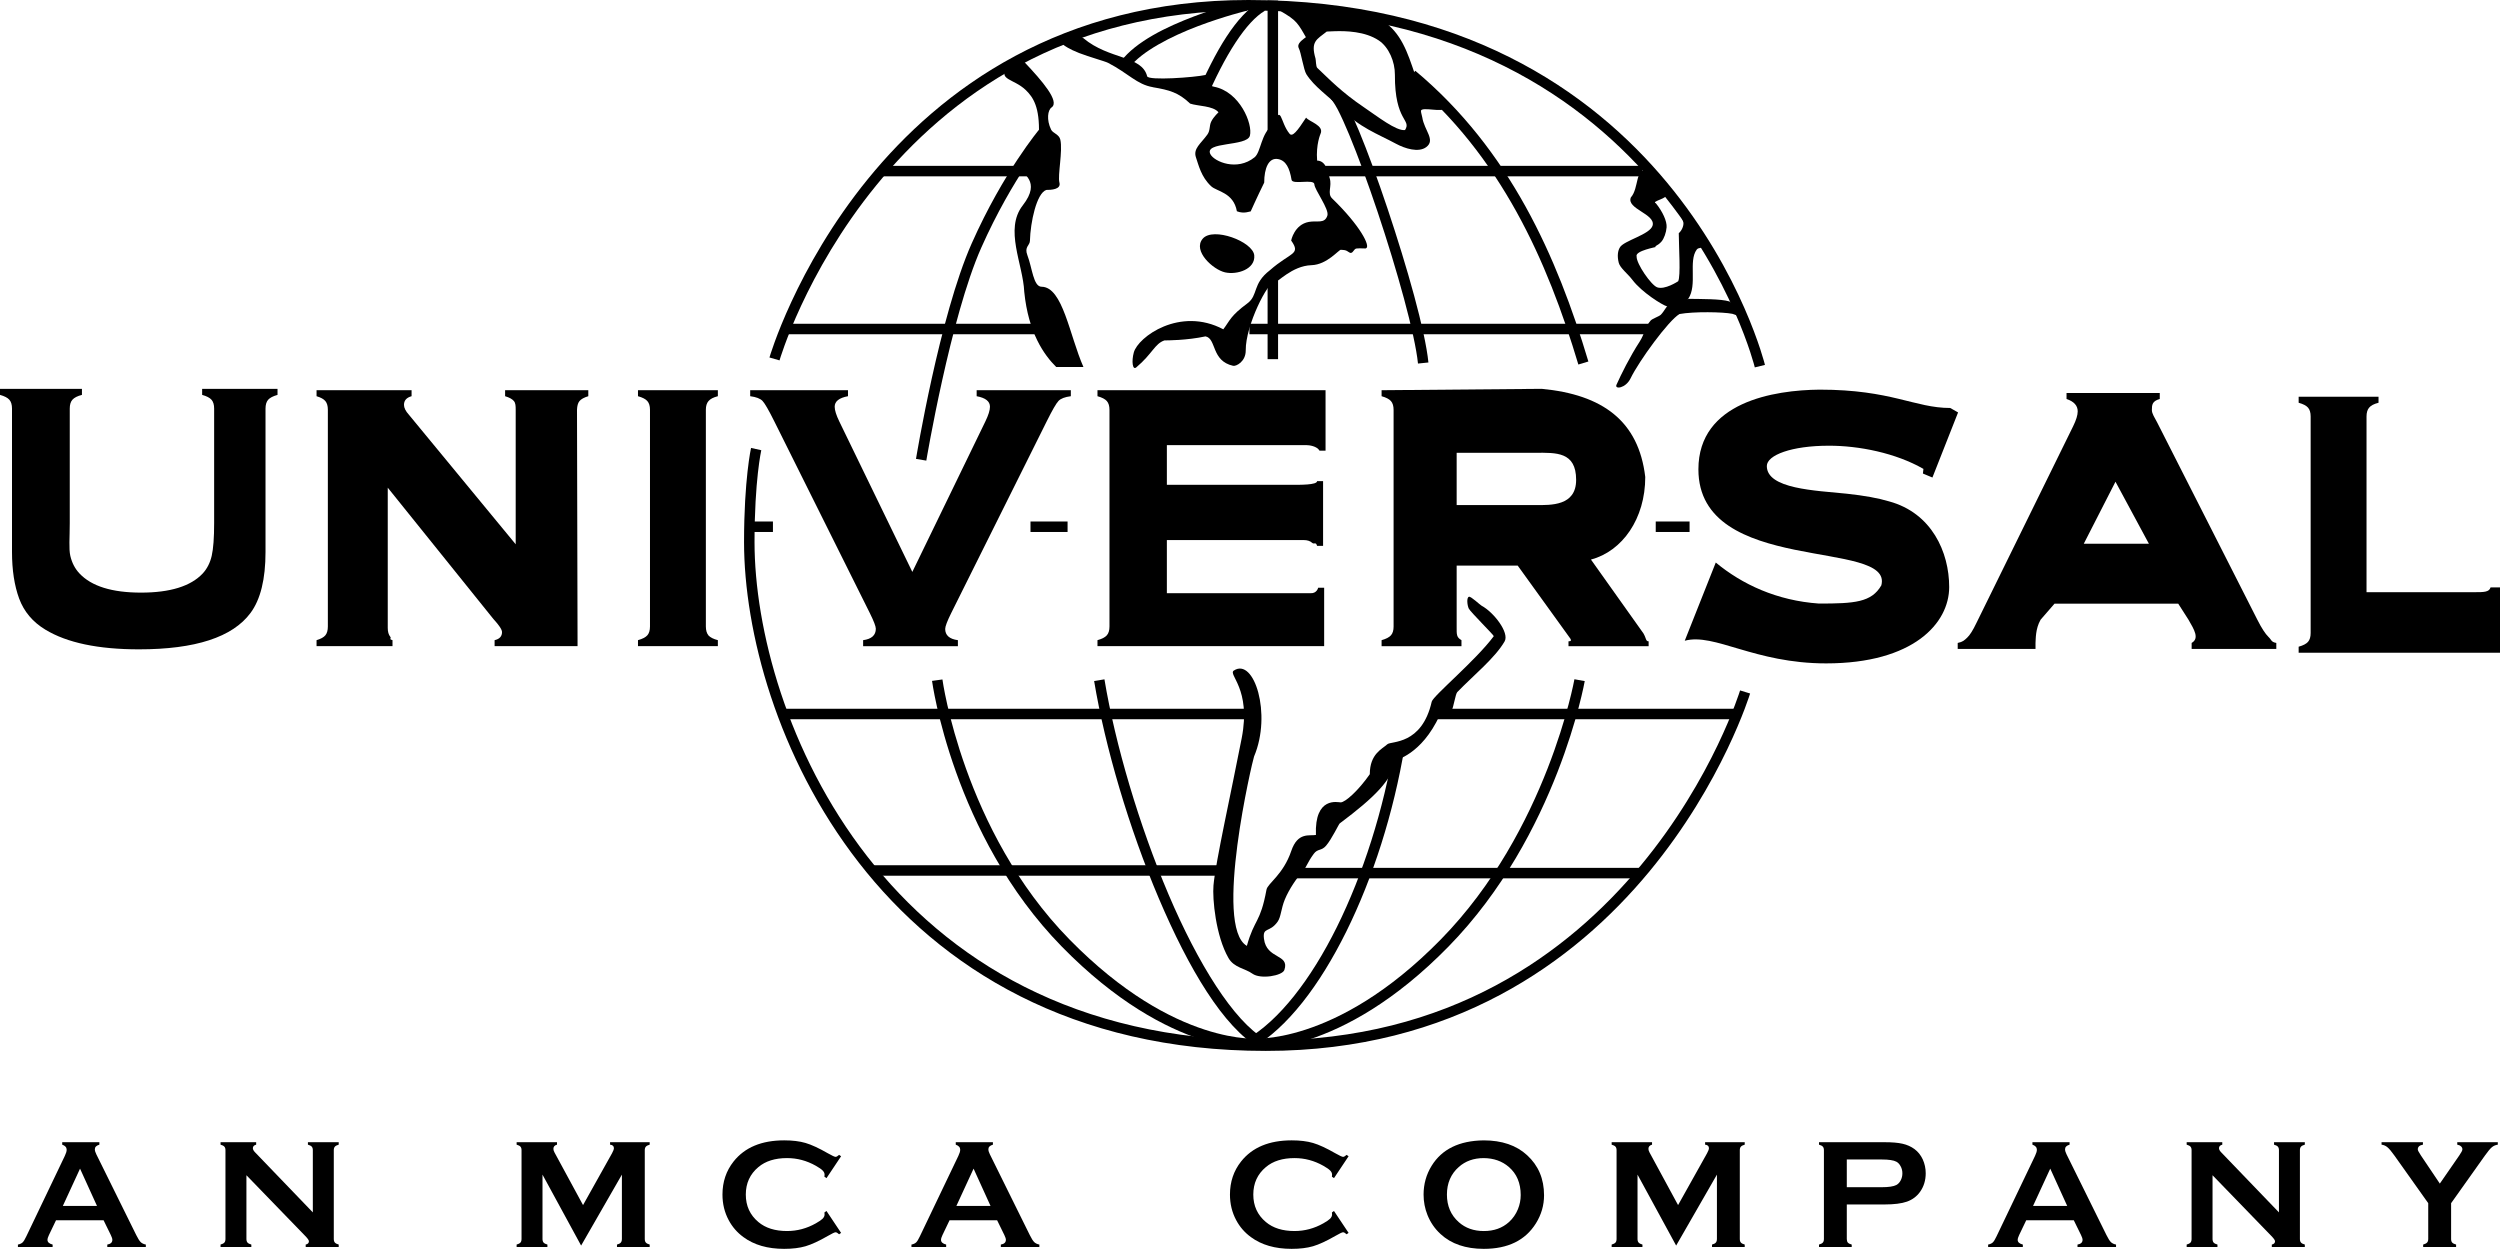 <?xml version="1.0" encoding="UTF-8" standalone="no"?>
<!-- Created with Inkscape (http://www.inkscape.org/) -->

<svg
   xmlns:dc="http://purl.org/dc/elements/1.1/"
   xmlns:cc="http://creativecommons.org/ns#"
   xmlns:rdf="http://www.w3.org/1999/02/22-rdf-syntax-ns#"
   xmlns:svg="http://www.w3.org/2000/svg"
   xmlns="http://www.w3.org/2000/svg"
   xmlns:sodipodi="http://sodipodi.sourceforge.net/DTD/sodipodi-0.dtd"
   xmlns:inkscape="http://www.inkscape.org/namespaces/inkscape"
   width="1000"
   height="499.936"
   viewBox="0 0 1000 499.936"
   id="svg2"
   version="1.1"
   inkscape:version="0.91 r13725"
   sodipodi:docname="Universal Studios 1991.svg">
  <defs
     id="defs4" />
  <sodipodi:namedview
     id="base"
     pagecolor="#ffffff"
     bordercolor="#666666"
     borderopacity="1.0"
     inkscape:pageopacity="0.0"
     inkscape:pageshadow="2"
     inkscape:zoom="0.5"
     inkscape:cx="628.40844"
     inkscape:cy="145.76592"
     inkscape:document-units="px"
     inkscape:current-layer="layer1"
     showgrid="false"
     inkscape:window-width="1366"
     inkscape:window-height="705"
     inkscape:window-x="-8"
     inkscape:window-y="-8"
     inkscape:window-maximized="1"
     showguides="false"
     units="px" />
  <g
     inkscape:label="Layer 1"
     inkscape:groupmode="layer"
     id="layer1"
     transform="translate(0,-552.426)">
    <path
       inkscape:connector-curvature="0"
       id="path4164"
       style="font-style:normal;font-variant:normal;font-weight:normal;font-stretch:normal;font-size:medium;line-height:125%;font-family:'Copperplate Gothic Bold';-inkscape-font-specification:'Copperplate Gothic Bold, ';text-align:start;letter-spacing:0px;word-spacing:0px;writing-mode:lr-tb;text-anchor:start;fill:#000000;fill-opacity:1;stroke:none;stroke-width:1px;stroke-linecap:butt;stroke-linejoin:miter;stroke-opacity:1"
       d="m 106.207,715.856 0,57.379 c 0,10.851 -2,18.976 -6,24.376 -7.2,9.701 -22.076,14.551 -44.628,14.551 -16.301,0 -28.777,-2.626 -37.428,-7.875 C 13.101,801.237 9.601,797.087 7.651,791.837 5.75,786.636 4.8,780.435 4.8,773.236 l 0,-57.379 c 0,-1.55 -0.35,-2.725 -1.05,-3.525 C 3.05,711.527 1.8,710.881 0,710.381 l 0,-2.4 32.776,0 0,2.4 c -1.8,0.453 -3.075,1.1 -3.825,1.95 -0.7,0.796 -1.05,1.975 -1.05,3.525 l 0,45.787 c 0,5.901 -0.423,10.276 0.227,13.126 0.65,2.801 1.875,5.151 3.675,7.051 4.8,5.101 13.001,7.651 24.602,7.651 11.651,0 19.876,-2.55 24.677,-7.651 1.75,-1.9 2.95,-4.25 3.6,-7.051 0.65,-2.849 0.975,-7.225 0.975,-13.126 l 0,-45.787 c 0,-1.55 -0.35,-2.725 -1.05,-3.525 -0.7,-0.805 -1.95,-1.45 -3.75,-1.95 l 0,-2.4 30.152,0 0,2.4 c -1.8,0.503 -3.05,1.15 -3.75,1.95 -0.7,0.796 -1.05,1.975 -1.05,3.525 z"
       sodipodi:nodetypes="cscsccssscccccssccsccsscccccssc" />
    <path
       inkscape:connector-curvature="0"
       id="path4166"
       style="font-style:normal;font-variant:normal;font-weight:normal;font-stretch:normal;font-size:medium;line-height:125%;font-family:'Copperplate Gothic Bold';-inkscape-font-specification:'Copperplate Gothic Bold, ';text-align:start;letter-spacing:0px;word-spacing:0px;writing-mode:lr-tb;text-anchor:start;fill:#000000;fill-opacity:1;stroke:none;stroke-width:1px;stroke-linecap:butt;stroke-linejoin:miter;stroke-opacity:1"
       d="m 155.1,747.497 0,56.08 c 0,1.55 0.329,2.725 0.989,3.526 0.66,0.805 -0.783,0.889 0.912,1.389 l 0,2.4 -30.38,0 0,-2.4 c 1.695,-0.503 2.872,-1.15 3.531,-1.95 0.66,-0.805 0.989,-1.974 0.989,-3.525 l 0,-86.706 c 0,-1.5 -0.329,-2.65 -0.989,-3.45 -0.66,-0.805 -1.836,-1.45 -3.531,-1.95 l 0,-2.4 38.01,0 0,2.4 c -2.025,0.553 -3.037,1.7 -3.037,3.45 0,1.2 0.66,2.525 1.978,3.975 l 42.706,51.808 0,-53.833 c 0,-1.5 -0.05,-2.65 -0.706,-3.45 -0.659,-0.805 -1.836,-1.45 -3.531,-1.95 l 0,-2.4 33.28,0 0,2.4 c -1.695,0.503 -2.872,1.151 -3.531,1.95 -0.66,0.805 -0.915,1.952 -0.989,3.45 l 0.218,92.181 0,2.4 -33.177,0 0,-2.4 c 1.978,-0.453 2.966,-1.525 2.966,-3.225 0,-1 -1.154,-2.751 -3.461,-5.251 z"
       sodipodi:nodetypes="csccccccsssccccsccscccccccccccscc" />
    <path
       inkscape:connector-curvature="0"
       id="path4168"
       style="font-style:normal;font-variant:normal;font-weight:normal;font-stretch:normal;font-size:medium;line-height:125%;font-family:'Copperplate Gothic Bold';-inkscape-font-specification:'Copperplate Gothic Bold, ';text-align:start;letter-spacing:0px;word-spacing:0px;writing-mode:lr-tb;text-anchor:start;fill:#000000;fill-opacity:1;stroke:none;stroke-width:1px;stroke-linecap:butt;stroke-linejoin:miter;stroke-opacity:1"
       d="m 259.993,803.016 0,-86.706 c 0,-1.5 -0.35,-2.65 -1.05,-3.45 -0.7,-0.805 -1.95,-1.45 -3.75,-1.95 l 0,-2.4 31.952,0 0,2.4 c -1.8,0.453 -3.05,1.1 -3.75,1.95 -0.7,0.805 -1.05,1.95 -1.05,3.45 l 0,86.706 c 0,1.55 0.35,2.75 1.05,3.6 0.75,0.805 2,1.425 3.75,1.875 l 0,2.4 -31.952,0 0,-2.4 c 1.8,-0.503 3.05,-1.15 3.75,-1.95 0.7,-0.805 1.05,-1.974 1.05,-3.525 z"
       sodipodi:nodetypes="ssccccccsscccccss" />
    <path
       inkscape:connector-curvature="0"
       id="path4170"
       style="font-style:normal;font-variant:normal;font-weight:normal;font-stretch:normal;font-size:medium;line-height:125%;font-family:'Copperplate Gothic Bold';-inkscape-font-specification:'Copperplate Gothic Bold, ';text-align:start;letter-spacing:0px;word-spacing:0px;writing-mode:lr-tb;text-anchor:start;fill:#000000;fill-opacity:1;stroke:none;stroke-width:1px;stroke-linecap:butt;stroke-linejoin:miter;stroke-opacity:1"
       d="m 364.932,781.19 29.2,-60.154 c 1.237,-2.55 1.855,-4.525 1.855,-5.925 0,-2.15 -1.775,-3.55 -5.324,-4.2 l 0,-2.4 37.669,0 0,2.4 c -2.366,0.302 -4.006,0.925 -4.92,1.876 -0.914,0.95 -2.501,3.7 -4.759,8.25 l -38.153,76.581 c -1.613,3.25 -2.42,5.375 -2.42,6.375 0,2.55 1.694,4.05 5.082,4.5 l 0,2.4 -37.911,0 0,-2.4 c 3.388,-0.453 5.082,-1.975 5.082,-4.575 0,-0.95 -0.807,-3.051 -2.42,-6.301 l -38.153,-76.581 c -2.259,-4.55 -3.845,-7.3 -4.759,-8.25 -0.914,-0.95 -2.554,-1.576 -4.92,-1.876 l 0,-2.4 39.121,0 0,2.4 c -3.549,0.654 -5.324,2.05 -5.324,4.2 0,1.4 0.618,3.375 1.855,5.925 z"
       sodipodi:nodetypes="ccscccccccsccccscccccccscc" />
    <path
       inkscape:connector-curvature="0"
       id="path4172"
       style="font-style:normal;font-variant:normal;font-weight:normal;font-stretch:normal;font-size:medium;line-height:125%;font-family:'Copperplate Gothic Bold';-inkscape-font-specification:'Copperplate Gothic Bold, ';text-align:start;letter-spacing:0px;word-spacing:0px;writing-mode:lr-tb;text-anchor:start;fill:#000000;fill-opacity:1;stroke:none;stroke-width:1px;stroke-linecap:butt;stroke-linejoin:miter;stroke-opacity:1"
       d="m 466.746,768.452 0,21.261 57.474,0 c 2.543,0.134 3.043,-2.182 3.043,-2.182 l 2.4,0 0,23.358 -90.672,0.003 0,-2.4 c 1.8,-0.503 3.05,-1.15 3.75,-1.95 0.7,-0.805 1.05,-1.974 1.05,-3.525 l 0,-86.631 c 0,-1.55 -0.35,-2.725 -1.05,-3.526 -0.7,-0.805 -1.95,-1.45 -3.75,-1.95 l 0,-2.4 91.229,8.4e-4 0,24.193 -2.4,0 c -1.029,-1.824 -4.077,-2.238 -5.4,-2.238 l -55.674,0 0,15.888 50.102,0 c 3.073,0 9.984,0.084 9.984,-1.467 l 2.4,0 0,25.877 -2.4,0 c -0.5,-1.75 -1.15,-0.486 -1.95,-1.188 -0.8,-0.754 -1.95,-1.125 -3.45,-1.125 z"
       sodipodi:nodetypes="ccccccccssscccccccccccccccsc" />
    <path
       inkscape:connector-curvature="0"
       id="path4174"
       style="font-style:normal;font-variant:normal;font-weight:normal;font-stretch:normal;font-size:medium;line-height:125%;font-family:'Copperplate Gothic Bold';-inkscape-font-specification:'Copperplate Gothic Bold, ';text-align:start;letter-spacing:0px;word-spacing:0px;writing-mode:lr-tb;text-anchor:start;fill:#000000;fill-opacity:1;stroke:none;stroke-width:1px;stroke-linecap:butt;stroke-linejoin:miter;stroke-opacity:1"
       d="m 582.664,778.673 0,24.418 c 0,3.141 -0.135,4.212 1.923,5.401 l 0,2.4 -31.952,0 0,-2.4 c 1.8,-0.503 3.05,-1.15 3.75,-1.95 0.7,-0.805 1.05,-1.95 1.05,-3.45 l 0,-86.705 c 0,-1.55 -0.35,-2.725 -1.05,-3.526 -0.7,-0.805 -1.95,-1.45 -3.75,-1.95 l 0,-2.4 64.054,-0.553 c 24.355,2.309 38.779,12.875 41.412,35.267 0,16.702 -9.158,29.666 -21.716,33.031 l 20.999,29.546 c 1.184,2.051 0.866,3.156 2.066,3.156 l 0,1.939 -32.057,-0.003 0,-1.936 c 1.112,0 1.143,-0.402 0.755,-1.074 l -21.061,-29.207 z m 0,-24.213 31.625,0 c 6.092,0 16.165,0.402 16.165,-10.093 0,-11.359 -8.119,-10.833 -16.165,-10.833 l -31.625,0 z"
       sodipodi:nodetypes="ccccccssscccccccccccccccccccc" />
    <path
       inkscape:connector-curvature="0"
       id="path4176"
       style="font-style:normal;font-variant:normal;font-weight:normal;font-stretch:normal;font-size:medium;line-height:125%;font-family:'Copperplate Gothic Bold';-inkscape-font-specification:'Copperplate Gothic Bold, ';text-align:start;letter-spacing:0px;word-spacing:0px;writing-mode:lr-tb;text-anchor:start;fill:#000000;fill-opacity:1;stroke:none;stroke-width:1px;stroke-linecap:butt;stroke-linejoin:miter;stroke-opacity:1"
       d="m 783.231,717.397 -10.262,26.041 -3.803,-1.592 c 0.05,-0.503 0.206,-1.555 0.206,-1.855 -11.008,-6.356 -25.859,-9.327 -37.929,-9.277 -14.731,0 -24.712,3.741 -24.712,8.131 0,9.157 19.388,9.781 31.976,11.064 7,0.754 12.651,1.775 16.951,3.075 17.027,4.632 24.017,20.292 24.017,34.262 0,14.476 -14.319,30.536 -49.219,30.536 -28.831,0 -44.599,-12.269 -56.558,-9.064 L 686.31,777.438 c 10.525,8.733 24.428,15.234 41.268,16.413 14.242,0 21.02,-0.461 24.954,-7.278 5.04,-18.81 -73.172,-3.745 -73.172,-46.405 0,-27.011 30.38,-31.72 48.473,-31.886 28.796,0 38.05,7.336 52.251,7.336 z"
       sodipodi:nodetypes="cccccccccccccccccc" />
    <path
       inkscape:connector-curvature="0"
       id="path4178"
       style="font-style:normal;font-variant:normal;font-weight:normal;font-stretch:normal;font-size:medium;line-height:125%;font-family:'Copperplate Gothic Bold';-inkscape-font-specification:'Copperplate Gothic Bold, ';text-align:start;letter-spacing:0px;word-spacing:0px;writing-mode:lr-tb;text-anchor:start;fill:#000000;fill-opacity:1;stroke:none;stroke-width:1px;stroke-linecap:butt;stroke-linejoin:miter;stroke-opacity:1"
       d="m 871.288,793.885 -49.473,0 -5.566,6.417 c -2.122,3.676 -1.913,7.781 -2.043,9.301 l 0,2.4 -31.122,0 0,-2.4 c 2.055,-0.402 2.695,-1.1 3.774,-2.1 1.079,-1 2.311,-2.95 3.698,-5.851 l 38.679,-78.68 c 1.233,-2.501 1.849,-4.5 1.849,-6.001 0,-2.301 -1.49,-3.951 -4.469,-4.95 l 0,-2.4 37.292,0 0,2.4 c -3.031,0.85 -3.157,2.325 -3.157,4.425 0,1.451 1.136,3.101 2.112,4.95 l 40.065,78.905 c 1.695,3.351 3.185,5.65 4.469,6.901 1.284,1.2 0.968,2 3.125,2.4 l 0,2.4 -33.864,0 0,-2.4 c 3.178,-1.835 1.047,-5.287 -1.27,-9.301 z m -11.733,-23.974 -13.361,-24.798 -12.676,24.798 z"
       sodipodi:nodetypes="ccccccccccsccccsccccccccccccc" />
    <path
       inkscape:connector-curvature="0"
       id="path4180"
       style="font-style:normal;font-variant:normal;font-weight:normal;font-stretch:normal;font-size:medium;line-height:125%;font-family:'Copperplate Gothic Bold';-inkscape-font-specification:'Copperplate Gothic Bold, ';text-align:start;letter-spacing:0px;word-spacing:0px;writing-mode:lr-tb;text-anchor:start;fill:#000000;fill-opacity:1;stroke:none;stroke-width:1px;stroke-linecap:butt;stroke-linejoin:miter;stroke-opacity:1"
       d="m 946.611,789.301 43.291,0 c 3.543,0 5.802,0 6.323,-1.919 l 3.775,0 0,26.13 -80.541,-0.002 0,-2.4 c 1.8,-0.503 3.05,-1.15 3.75,-1.95 0.7,-0.805 1.05,-1.974 1.05,-3.525 l 0,-86.631 c 0,-1.55 -0.35,-2.725 -1.05,-3.526 -0.7,-0.805 -1.95,-1.45 -3.75,-1.95 l 0,-2.4 31.952,0 0,2.4 c -1.8,0.453 -3.05,1.1 -3.75,1.95 -0.7,0.805 -1.05,1.975 -1.05,3.526 z"
       sodipodi:nodetypes="ccccccccssscccccsc" />
    <g
       transform="matrix(1.663,0,0,1.663,-676.007,-386.447)"
       style="font-style:normal;font-variant:normal;font-weight:normal;font-stretch:normal;font-size:37.822px;line-height:125%;font-family:'Copperplate Gothic Bold';-inkscape-font-specification:'Copperplate Gothic Bold, ';text-align:start;letter-spacing:0px;word-spacing:0px;writing-mode:lr-tb;text-anchor:start;fill:#000000;fill-opacity:1;stroke:none;stroke-width:1px;stroke-linecap:butt;stroke-linejoin:miter;stroke-opacity:1"
       id="flowRoot4191">
      <path
         d="m 431.417,858.083 -11.45,0 -1.699,3.546 q -0.351,0.739 -0.351,1.163 0,0.813 1.237,1.127 l 0,0.591 -8.347,0 0,-0.591 q 0.739,-0.148 1.127,-0.517 0.388,-0.369 0.886,-1.44 l 9.271,-19.373 q 0.443,-0.923 0.443,-1.477 0,-0.85 -1.071,-1.219 l 0,-0.591 8.938,0 0,0.591 q -1.09,0.314 -1.09,1.09 0,0.536 0.351,1.219 l 9.603,19.428 q 0.609,1.237 1.071,1.699 0.462,0.443 1.237,0.591 l 0,0.591 -9.271,0 0,-0.591 q 1.219,-0.203 1.219,-1.145 0,-0.388 -0.369,-1.145 l -1.736,-3.546 z m -1.588,-3.453 -4.081,-8.975 -4.137,8.975 8.218,0 z"
         id="path4225"
         style="fill:#000000;fill-opacity:1"
         inkscape:connector-curvature="0" />
      <path
         d="m 465.77,847.242 0,15.328 q 0,0.573 0.259,0.868 0.259,0.295 0.923,0.48 l 0,0.591 -7.406,0 0,-0.591 q 0.665,-0.185 0.923,-0.48 0.259,-0.295 0.259,-0.868 l 0,-21.349 q 0,-0.554 -0.259,-0.85 -0.259,-0.295 -0.923,-0.48 l 0,-0.591 8.569,0 0,0.591 q -0.794,0.203 -0.794,0.85 0,0.443 0.517,0.979 l 13.906,14.46 0,-14.959 q 0,-0.554 -0.259,-0.85 -0.259,-0.295 -0.923,-0.48 l 0,-0.591 7.406,0 0,0.591 q -0.665,0.185 -0.923,0.48 -0.259,0.295 -0.259,0.85 l 0,21.349 q 0,0.573 0.259,0.868 0.259,0.295 0.923,0.48 l 0,0.591 -7.941,0 0,-0.591 q 0.776,-0.166 0.776,-0.794 0,-0.369 -0.905,-1.293 l -14.128,-14.589 z"
         id="path4227"
         inkscape:connector-curvature="0"
         style="fill:#000000;fill-opacity:1" />
      <path
         d="m 546.273,864.159 -9.289,-17.064 0,15.476 q 0,0.573 0.259,0.868 0.259,0.295 0.923,0.48 l 0,0.591 -7.406,0 0,-0.591 q 0.665,-0.185 0.923,-0.48 0.259,-0.295 0.259,-0.868 l 0,-21.349 q 0,-0.554 -0.259,-0.85 -0.259,-0.295 -0.923,-0.48 l 0,-0.591 9.714,0 0,0.591 q -0.868,0.222 -0.868,1.016 0,0.369 0.259,0.85 l 6.87,12.669 6.962,-12.447 q 0.462,-0.85 0.462,-1.237 0,-0.757 -0.923,-0.85 l 0,-0.591 9.529,0 0,0.591 q -0.665,0.185 -0.923,0.48 -0.259,0.295 -0.259,0.85 l 0,21.349 q 0,0.573 0.259,0.868 0.259,0.295 0.923,0.48 l 0,0.591 -7.867,0 0,-0.591 q 0.646,-0.166 0.905,-0.462 0.277,-0.314 0.277,-0.886 l 0,-15.476 -9.806,17.064 z"
         id="path4229"
         inkscape:connector-curvature="0"
         style="fill:#000000;fill-opacity:1" />
      <path
         d="m 605.296,855.848 3.509,5.263 -0.48,0.332 q -0.517,-0.48 -0.85,-0.48 -0.332,0 -1.865,0.886 -3.176,1.828 -5.356,2.475 -2.161,0.628 -5.152,0.628 -5.965,0 -9.788,-2.826 -2.253,-1.644 -3.546,-4.081 -1.496,-2.789 -1.496,-6.15 0,-4.58 2.678,-7.96 4.026,-5.079 12.17,-5.079 2.992,0 5.134,0.628 2.142,0.628 5.356,2.475 1.533,0.868 1.865,0.868 0.332,0 0.85,-0.48 l 0.48,0.332 -3.509,5.263 -0.499,-0.332 q 0.037,-0.295 0.037,-0.499 0,-0.536 -0.462,-0.997 -0.462,-0.48 -1.644,-1.145 -3.269,-1.847 -6.925,-1.847 -4.321,0 -6.888,2.161 -3.029,2.53 -3.029,6.611 0,4.081 3.029,6.611 2.567,2.161 6.888,2.161 3.657,0 6.925,-1.847 1.182,-0.665 1.644,-1.127 0.462,-0.48 0.462,-1.016 0,-0.203 -0.037,-0.48 l 0.499,-0.351 z"
         id="path4231"
         inkscape:connector-curvature="0"
         style="fill:#000000;fill-opacity:1" />
      <path
         d="m 646.339,858.083 -11.45,0 -1.699,3.546 q -0.351,0.739 -0.351,1.163 0,0.813 1.237,1.127 l 0,0.591 -8.347,0 0,-0.591 q 0.739,-0.148 1.127,-0.517 0.388,-0.369 0.886,-1.44 l 9.271,-19.373 q 0.443,-0.923 0.443,-1.477 0,-0.85 -1.071,-1.219 l 0,-0.591 8.938,0 0,0.591 q -1.09,0.314 -1.09,1.09 0,0.536 0.351,1.219 l 9.603,19.428 q 0.609,1.237 1.071,1.699 0.462,0.443 1.237,0.591 l 0,0.591 -9.271,0 0,-0.591 q 1.219,-0.203 1.219,-1.145 0,-0.388 -0.369,-1.145 l -1.736,-3.546 z m -1.588,-3.453 -4.081,-8.975 -4.137,8.975 8.218,0 z"
         id="path4233"
         inkscape:connector-curvature="0"
         style="fill:#000000;fill-opacity:1" />
      <path
         d="m 727.363,855.848 3.509,5.263 -0.48,0.332 q -0.517,-0.48 -0.85,-0.48 -0.332,0 -1.865,0.886 -3.176,1.828 -5.356,2.475 -2.161,0.628 -5.152,0.628 -5.965,0 -9.788,-2.826 -2.253,-1.644 -3.546,-4.081 -1.496,-2.789 -1.496,-6.15 0,-4.58 2.678,-7.96 4.026,-5.079 12.17,-5.079 2.992,0 5.134,0.628 2.142,0.628 5.356,2.475 1.533,0.868 1.865,0.868 0.332,0 0.85,-0.48 l 0.48,0.332 -3.509,5.263 -0.499,-0.332 q 0.037,-0.295 0.037,-0.499 0,-0.536 -0.462,-0.997 -0.462,-0.48 -1.644,-1.145 -3.269,-1.847 -6.925,-1.847 -4.321,0 -6.888,2.161 -3.029,2.53 -3.029,6.611 0,4.081 3.029,6.611 2.567,2.161 6.888,2.161 3.657,0 6.925,-1.847 1.182,-0.665 1.644,-1.127 0.462,-0.48 0.462,-1.016 0,-0.203 -0.037,-0.48 l 0.499,-0.351 z"
         id="path4235"
         inkscape:connector-curvature="0"
         style="fill:#000000;fill-opacity:1" />
      <path
         d="m 763.354,838.858 q 6.593,0 10.453,3.564 4.081,3.73 4.081,9.64 0,3.62 -1.958,6.759 -3.823,6.131 -12.54,6.131 -6.538,0 -10.397,-3.564 -2.068,-1.902 -3.139,-4.561 -0.942,-2.345 -0.942,-4.931 0,-3.786 1.939,-6.925 3.712,-6.002 12.503,-6.113 z m 0.018,4.266 q -3.601,0 -6.002,2.142 -2.844,2.53 -2.844,6.63 0,4.1 2.844,6.63 2.401,2.142 6.039,2.142 3.638,0 6.02,-2.142 1.422,-1.274 2.179,-3.121 0.665,-1.644 0.665,-3.398 0,-4.284 -2.844,-6.741 -2.419,-2.105 -6.057,-2.142 z"
         id="path4237"
         style="fill:#000000;fill-opacity:1"
         inkscape:connector-curvature="0" />
      <path
         d="m 809.66,864.159 -9.289,-17.064 0,15.476 q 0,0.573 0.259,0.868 0.259,0.295 0.923,0.48 l 0,0.591 -7.406,0 0,-0.591 q 0.665,-0.185 0.923,-0.48 0.259,-0.295 0.259,-0.868 l 0,-21.349 q 0,-0.554 -0.259,-0.85 -0.259,-0.295 -0.923,-0.48 l 0,-0.591 9.714,0 0,0.591 q -0.868,0.222 -0.868,1.016 0,0.369 0.259,0.85 l 6.87,12.669 6.962,-12.447 q 0.462,-0.85 0.462,-1.237 0,-0.757 -0.923,-0.85 l 0,-0.591 9.529,0 0,0.591 q -0.665,0.185 -0.923,0.48 -0.259,0.295 -0.259,0.85 l 0,21.349 q 0,0.573 0.259,0.868 0.259,0.295 0.923,0.48 l 0,0.591 -7.867,0 0,-0.591 q 0.646,-0.166 0.905,-0.462 0.277,-0.314 0.277,-0.886 l 0,-15.476 -9.806,17.064 z"
         id="path4239"
         inkscape:connector-curvature="0"
         style="fill:#000000;fill-opacity:1" />
      <path
         d="m 850.707,854.278 0,8.31 q 0,0.554 0.259,0.868 0.277,0.295 0.923,0.462 l 0,0.591 -7.867,0 0,-0.591 q 0.665,-0.185 0.923,-0.48 0.259,-0.295 0.259,-0.85 l 0,-21.349 q 0,-0.573 -0.259,-0.868 -0.259,-0.295 -0.923,-0.48 l 0,-0.591 15.734,0 q 2.752,0 4.358,0.369 1.625,0.369 2.862,1.274 1.274,0.942 1.994,2.475 0.72,1.588 0.72,3.361 0,2.549 -1.367,4.469 -1.182,1.644 -3.139,2.345 -1.939,0.683 -5.429,0.683 l -9.049,0 z m 0,-4.155 8.403,0 q 2.512,0 3.527,-0.536 0.646,-0.351 1.034,-1.108 0.406,-0.776 0.406,-1.699 0,-0.905 -0.406,-1.662 -0.388,-0.776 -1.034,-1.127 -0.997,-0.536 -3.527,-0.536 l -8.403,0 0,6.667 z"
         id="path4241"
         inkscape:connector-curvature="0"
         style="fill:#000000;fill-opacity:1" />
      <path
         d="m 905.31,858.083 -11.45,0 -1.699,3.546 q -0.351,0.739 -0.351,1.163 0,0.813 1.237,1.127 l 0,0.591 -8.347,0 0,-0.591 q 0.739,-0.148 1.127,-0.517 0.388,-0.369 0.886,-1.44 l 9.271,-19.373 q 0.443,-0.923 0.443,-1.477 0,-0.85 -1.071,-1.219 l 0,-0.591 8.938,0 0,0.591 q -1.09,0.314 -1.09,1.09 0,0.536 0.351,1.219 l 9.603,19.428 q 0.609,1.237 1.071,1.699 0.462,0.443 1.237,0.591 l 0,0.591 -9.271,0 0,-0.591 q 1.219,-0.203 1.219,-1.145 0,-0.388 -0.369,-1.145 l -1.736,-3.546 z m -1.588,-3.453 -4.081,-8.975 -4.137,8.975 8.218,0 z"
         id="path4243"
         inkscape:connector-curvature="0"
         style="fill:#000000;fill-opacity:1" />
      <path
         d="m 938.678,847.242 0,15.328 q 0,0.573 0.259,0.868 0.259,0.295 0.923,0.48 l 0,0.591 -7.406,0 0,-0.591 q 0.665,-0.185 0.923,-0.48 0.259,-0.295 0.259,-0.868 l 0,-21.349 q 0,-0.554 -0.259,-0.85 -0.259,-0.295 -0.923,-0.48 l 0,-0.591 8.569,0 0,0.591 q -0.794,0.203 -0.794,0.85 0,0.443 0.517,0.979 l 13.906,14.46 0,-14.959 q 0,-0.554 -0.259,-0.85 -0.259,-0.295 -0.923,-0.48 l 0,-0.591 7.406,0 0,0.591 q -0.665,0.185 -0.923,0.48 -0.259,0.295 -0.259,0.85 l 0,21.349 q 0,0.573 0.259,0.868 0.259,0.295 0.923,0.48 l 0,0.591 -7.941,0 0,-0.591 q 0.776,-0.166 0.776,-0.794 0,-0.369 -0.905,-1.293 l -14.128,-14.589 z"
         id="path4245"
         inkscape:connector-curvature="0"
         style="fill:#000000;fill-opacity:1" />
      <path
         d="m 996.06,853.964 0,8.606 q 0,0.573 0.259,0.868 0.277,0.295 0.942,0.48 l 0,0.591 -7.923,0 0,-0.591 q 0.665,-0.185 0.942,-0.48 0.277,-0.295 0.277,-0.868 l 0,-8.606 -8.144,-11.468 q -1.053,-1.477 -1.662,-1.976 -0.591,-0.517 -1.422,-0.628 l 0,-0.591 9.954,0 0,0.591 q -1.237,0.203 -1.237,1.145 0,0.332 0.757,1.459 l 4.543,6.759 4.672,-6.759 q 0.757,-1.09 0.757,-1.477 0,-0.425 -0.332,-0.72 -0.332,-0.314 -0.905,-0.406 l 0,-0.591 9.751,0 0,0.591 q -0.831,0.111 -1.44,0.628 -0.591,0.499 -1.644,1.976 l -8.144,11.468 z"
         id="path4247"
         inkscape:connector-curvature="0"
         style="fill:#000000;fill-opacity:1" />
    </g>
    <path
       style="color:#000000;font-style:normal;font-variant:normal;font-weight:normal;font-stretch:normal;font-size:medium;line-height:normal;font-family:sans-serif;text-indent:0;text-align:start;text-decoration:none;text-decoration-line:none;text-decoration-style:solid;text-decoration-color:#000000;letter-spacing:normal;word-spacing:normal;text-transform:none;direction:ltr;block-progression:tb;writing-mode:lr-tb;baseline-shift:baseline;text-anchor:start;white-space:normal;clip-rule:nonzero;display:inline;overflow:visible;visibility:visible;opacity:1;isolation:auto;mix-blend-mode:normal;color-interpolation:sRGB;color-interpolation-filters:linearRGB;solid-color:#000000;solid-opacity:1;fill:#000000;fill-opacity:1;fill-rule:evenodd;stroke:none;stroke-width:0.5;stroke-linecap:butt;stroke-linejoin:miter;stroke-miterlimit:4;stroke-dasharray:none;stroke-dashoffset:0;stroke-opacity:1;color-rendering:auto;image-rendering:auto;shape-rendering:auto;text-rendering:auto;enable-background:accumulate"
       d="m 499.394,552.426 c -74.974,0 -123.063,35.801 -152.162,71.514 -29.1,35.713 -39.448,71.482 -39.448,71.482 l 4.027,1.162 c 0,0 10.136,-34.979 38.679,-70.008 28.543,-35.03 75.261,-69.96 148.905,-69.96 83.997,0 134.429,35.697 164.112,71.416 29.683,35.719 38.417,71.351 38.417,71.351 l 4.059,-0.999 c 0,0 -8.95,-36.557 -39.252,-73.02 -30.302,-36.464 -82.148,-72.938 -167.336,-72.938 z"
       id="path4251"
       inkscape:connector-curvature="0" />
    <path
       style="color:#000000;font-style:normal;font-variant:normal;font-weight:normal;font-stretch:normal;font-size:medium;line-height:normal;font-family:sans-serif;text-indent:0;text-align:start;text-decoration:none;text-decoration-line:none;text-decoration-style:solid;text-decoration-color:#000000;letter-spacing:normal;word-spacing:normal;text-transform:none;direction:ltr;block-progression:tb;writing-mode:lr-tb;baseline-shift:baseline;text-anchor:start;white-space:normal;clip-rule:nonzero;display:inline;overflow:visible;visibility:visible;opacity:1;isolation:auto;mix-blend-mode:normal;color-interpolation:sRGB;color-interpolation-filters:linearRGB;solid-color:#000000;solid-opacity:1;fill:#000000;fill-opacity:1;fill-rule:evenodd;stroke:none;stroke-width:0.5;stroke-linecap:butt;stroke-linejoin:miter;stroke-miterlimit:4;stroke-dasharray:none;stroke-dashoffset:0;stroke-opacity:1;color-rendering:auto;image-rendering:auto;shape-rendering:auto;text-rendering:auto;enable-background:accumulate"
       d="m 300.417,731.597 c 0,0 -2.799,12.547 -2.799,37.631 0,35.497 13.203,86.192 45.914,128.248 32.711,42.056 85.089,75.312 162.802,75.312 74.974,0 123.571,-35.792 153.194,-71.498 29.622,-35.706 40.512,-71.466 40.512,-71.466 l -4.01,-1.228 c 0,0 -10.659,34.989 -39.727,70.025 -29.067,35.036 -76.325,69.976 -149.969,69.976 -76.522,0 -127.454,-32.496 -159.496,-73.692 -32.041,-41.195 -45.03,-91.227 -45.03,-125.678 0,-24.777 2.701,-36.714 2.701,-36.714 l -4.092,-0.917 z"
       id="path4253"
       inkscape:connector-curvature="0" />
    <path
       style="color:#000000;font-style:normal;font-variant:normal;font-weight:normal;font-stretch:normal;font-size:medium;line-height:normal;font-family:sans-serif;text-indent:0;text-align:start;text-decoration:none;text-decoration-line:none;text-decoration-style:solid;text-decoration-color:#000000;letter-spacing:normal;word-spacing:normal;text-transform:none;direction:ltr;block-progression:tb;writing-mode:lr-tb;baseline-shift:baseline;text-anchor:start;white-space:normal;clip-rule:nonzero;display:inline;overflow:visible;visibility:visible;opacity:1;isolation:auto;mix-blend-mode:normal;color-interpolation:sRGB;color-interpolation-filters:linearRGB;solid-color:#000000;solid-opacity:1;fill:#000000;fill-opacity:1;fill-rule:evenodd;stroke:none;stroke-width:0.5;stroke-linecap:butt;stroke-linejoin:miter;stroke-miterlimit:4;stroke-dasharray:none;stroke-dashoffset:0;stroke-opacity:1;color-rendering:auto;image-rendering:auto;shape-rendering:auto;text-rendering:auto;enable-background:accumulate"
       d="m 352.486,618.768 0,4.19 68.601,0 0,-4.19 -68.601,0 z"
       id="path4255"
       inkscape:connector-curvature="0" />
    <path
       style="color:#000000;font-style:normal;font-variant:normal;font-weight:normal;font-stretch:normal;font-size:medium;line-height:normal;font-family:sans-serif;text-indent:0;text-align:start;text-decoration:none;text-decoration-line:none;text-decoration-style:solid;text-decoration-color:#000000;letter-spacing:normal;word-spacing:normal;text-transform:none;direction:ltr;block-progression:tb;writing-mode:lr-tb;baseline-shift:baseline;text-anchor:start;white-space:normal;clip-rule:nonzero;display:inline;overflow:visible;visibility:visible;opacity:1;isolation:auto;mix-blend-mode:normal;color-interpolation:sRGB;color-interpolation-filters:linearRGB;solid-color:#000000;solid-opacity:1;fill:#000000;fill-opacity:1;fill-rule:evenodd;stroke:none;stroke-width:0.5;stroke-linecap:butt;stroke-linejoin:miter;stroke-miterlimit:4;stroke-dasharray:none;stroke-dashoffset:0;stroke-opacity:1;color-rendering:auto;image-rendering:auto;shape-rendering:auto;text-rendering:auto;enable-background:accumulate"
       d="m 313.463,835.93 0,4.19 187.584,0 0,-4.19 -187.584,0 z"
       id="path4259"
       inkscape:connector-curvature="0" />
    <path
       style="color:#000000;font-style:normal;font-variant:normal;font-weight:normal;font-stretch:normal;font-size:medium;line-height:normal;font-family:sans-serif;text-indent:0;text-align:start;text-decoration:none;text-decoration-line:none;text-decoration-style:solid;text-decoration-color:#000000;letter-spacing:normal;word-spacing:normal;text-transform:none;direction:ltr;block-progression:tb;writing-mode:lr-tb;baseline-shift:baseline;text-anchor:start;white-space:normal;clip-rule:nonzero;display:inline;overflow:visible;visibility:visible;opacity:1;isolation:auto;mix-blend-mode:normal;color-interpolation:sRGB;color-interpolation-filters:linearRGB;solid-color:#000000;solid-opacity:1;fill:#000000;fill-opacity:1;fill-rule:evenodd;stroke:none;stroke-width:0.5;stroke-linecap:butt;stroke-linejoin:miter;stroke-miterlimit:4;stroke-dasharray:none;stroke-dashoffset:0;stroke-opacity:1;color-rendering:auto;image-rendering:auto;shape-rendering:auto;text-rendering:auto;enable-background:accumulate"
       d="m 574.575,835.93 0,4.19 121.062,0 0,-4.19 -121.062,0 z"
       id="path4261"
       inkscape:connector-curvature="0" />
    <path
       style="color:#000000;font-style:normal;font-variant:normal;font-weight:normal;font-stretch:normal;font-size:medium;line-height:normal;font-family:sans-serif;text-indent:0;text-align:start;text-decoration:none;text-decoration-line:none;text-decoration-style:solid;text-decoration-color:#000000;letter-spacing:normal;word-spacing:normal;text-transform:none;direction:ltr;block-progression:tb;writing-mode:lr-tb;baseline-shift:baseline;text-anchor:start;white-space:normal;clip-rule:nonzero;display:inline;overflow:visible;visibility:visible;opacity:1;isolation:auto;mix-blend-mode:normal;color-interpolation:sRGB;color-interpolation-filters:linearRGB;solid-color:#000000;solid-opacity:1;fill:#000000;fill-opacity:1;fill-rule:evenodd;stroke:none;stroke-width:0.5;stroke-linecap:butt;stroke-linejoin:miter;stroke-miterlimit:4;stroke-dasharray:none;stroke-dashoffset:0;stroke-opacity:1;color-rendering:auto;image-rendering:auto;shape-rendering:auto;text-rendering:auto;enable-background:accumulate"
       d="m 349.605,898.524 0,4.19 140.966,0 0,-4.19 -140.966,0 z"
       id="path4263"
       inkscape:connector-curvature="0" />
    <path
       style="color:#000000;font-style:normal;font-variant:normal;font-weight:normal;font-stretch:normal;font-size:medium;line-height:normal;font-family:sans-serif;text-indent:0;text-align:start;text-decoration:none;text-decoration-line:none;text-decoration-style:solid;text-decoration-color:#000000;letter-spacing:normal;word-spacing:normal;text-transform:none;direction:ltr;block-progression:tb;writing-mode:lr-tb;baseline-shift:baseline;text-anchor:start;white-space:normal;clip-rule:nonzero;display:inline;overflow:visible;visibility:visible;opacity:1;isolation:auto;mix-blend-mode:normal;color-interpolation:sRGB;color-interpolation-filters:linearRGB;solid-color:#000000;solid-opacity:1;fill:#000000;fill-opacity:1;fill-rule:evenodd;stroke:none;stroke-width:0.5;stroke-linecap:butt;stroke-linejoin:miter;stroke-miterlimit:4;stroke-dasharray:none;stroke-dashoffset:0;stroke-opacity:1;color-rendering:auto;image-rendering:auto;shape-rendering:auto;text-rendering:auto;enable-background:accumulate"
       d="m 515.648,899.572 0,4.19 140.181,0 0,-4.19 -140.181,0 z"
       id="path4265"
       inkscape:connector-curvature="0" />
    <path
       style="color:#000000;font-style:normal;font-variant:normal;font-weight:normal;font-stretch:normal;font-size:medium;line-height:normal;font-family:sans-serif;text-indent:0;text-align:start;text-decoration:none;text-decoration-line:none;text-decoration-style:solid;text-decoration-color:#000000;letter-spacing:normal;word-spacing:normal;text-transform:none;direction:ltr;block-progression:tb;writing-mode:lr-tb;baseline-shift:baseline;text-anchor:start;white-space:normal;clip-rule:nonzero;display:inline;overflow:visible;visibility:visible;opacity:1;isolation:auto;mix-blend-mode:normal;color-interpolation:sRGB;color-interpolation-filters:linearRGB;solid-color:#000000;solid-opacity:1;fill:#000000;fill-opacity:1;fill-rule:evenodd;stroke:none;stroke-width:0.5;stroke-linecap:butt;stroke-linejoin:miter;stroke-miterlimit:4;stroke-dasharray:none;stroke-dashoffset:0;stroke-opacity:1;color-rendering:auto;image-rendering:auto;shape-rendering:auto;text-rendering:auto;enable-background:accumulate"
       d="m 415.832,604.036 c 0,0 -14.412,17.109 -27.139,45.734 -12.881,28.972 -22.294,86.213 -22.294,86.213 l 4.125,0.687 c 0,0 9.651,-57.426 21.999,-85.198 12.503,-28.12 26.517,-44.735 26.517,-44.735 l -3.208,-2.701 z"
       id="path4267"
       inkscape:connector-curvature="0" />
    <path
       style="color:#000000;font-style:normal;font-variant:normal;font-weight:normal;font-stretch:normal;font-size:medium;line-height:normal;font-family:sans-serif;text-indent:0;text-align:start;text-decoration:none;text-decoration-line:none;text-decoration-style:solid;text-decoration-color:#000000;letter-spacing:normal;word-spacing:normal;text-transform:none;direction:ltr;block-progression:tb;writing-mode:lr-tb;baseline-shift:baseline;text-anchor:start;white-space:normal;clip-rule:nonzero;display:inline;overflow:visible;visibility:visible;opacity:1;isolation:auto;mix-blend-mode:normal;color-interpolation:sRGB;color-interpolation-filters:linearRGB;solid-color:#000000;solid-opacity:1;fill:#000000;fill-opacity:1;fill-rule:evenodd;stroke:none;stroke-width:0.5;stroke-linecap:butt;stroke-linejoin:miter;stroke-miterlimit:4;stroke-dasharray:none;stroke-dashoffset:0;stroke-opacity:1;color-rendering:auto;image-rendering:auto;shape-rendering:auto;text-rendering:auto;enable-background:accumulate"
       d="m 497.871,552.606 c 0,0 -9.423,2.259 -20.264,6.384 -10.842,4.125 -23.161,9.939 -29.283,18.005 l 3.339,2.537 c 5.011,-6.601 16.87,-12.595 27.434,-16.614 10.564,-4.019 19.757,-6.236 19.757,-6.236 l -0.982,-4.076 z"
       id="path4269"
       inkscape:connector-curvature="0" />
    <path
       style="color:#000000;font-style:normal;font-variant:normal;font-weight:normal;font-stretch:normal;font-size:medium;line-height:normal;font-family:sans-serif;text-indent:0;text-align:start;text-decoration:none;text-decoration-line:none;text-decoration-style:solid;text-decoration-color:#000000;letter-spacing:normal;word-spacing:normal;text-transform:none;direction:ltr;block-progression:tb;writing-mode:lr-tb;baseline-shift:baseline;text-anchor:start;white-space:normal;clip-rule:nonzero;display:inline;overflow:visible;visibility:visible;opacity:1;isolation:auto;mix-blend-mode:normal;color-interpolation:sRGB;color-interpolation-filters:linearRGB;solid-color:#000000;solid-opacity:1;fill:#000000;fill-opacity:1;fill-rule:evenodd;stroke:none;stroke-width:0.5;stroke-linecap:butt;stroke-linejoin:miter;stroke-miterlimit:4;stroke-dasharray:none;stroke-dashoffset:0;stroke-opacity:1;color-rendering:auto;image-rendering:auto;shape-rendering:auto;text-rendering:auto;enable-background:accumulate"
       d="m 313.463,681.934 0,4.19 106.756,0 0,-4.19 -106.756,0 z"
       id="path4271"
       inkscape:connector-curvature="0" />
    <path
       style="color:#000000;font-style:normal;font-variant:normal;font-weight:normal;font-stretch:normal;font-size:medium;line-height:normal;font-family:sans-serif;text-indent:0;text-align:start;text-decoration:none;text-decoration-line:none;text-decoration-style:solid;text-decoration-color:#000000;letter-spacing:normal;word-spacing:normal;text-transform:none;direction:ltr;block-progression:tb;writing-mode:lr-tb;baseline-shift:baseline;text-anchor:start;white-space:normal;clip-rule:nonzero;display:inline;overflow:visible;visibility:visible;opacity:1;isolation:auto;mix-blend-mode:normal;color-interpolation:sRGB;color-interpolation-filters:linearRGB;solid-color:#000000;solid-opacity:1;fill:#000000;fill-opacity:1;fill-rule:evenodd;stroke:none;stroke-width:0.5;stroke-linecap:butt;stroke-linejoin:miter;stroke-miterlimit:4;stroke-dasharray:none;stroke-dashoffset:0;stroke-opacity:1;color-rendering:auto;image-rendering:auto;shape-rendering:auto;text-rendering:auto;enable-background:accumulate"
       d="m 520.624,618.768 0,4.19 136.383,0 0,-4.19 -136.383,0 z"
       id="path4273"
       inkscape:connector-curvature="0" />
    <path
       style="color:#000000;font-style:normal;font-variant:normal;font-weight:normal;font-stretch:normal;font-size:medium;line-height:normal;font-family:sans-serif;text-indent:0;text-align:start;text-decoration:none;text-decoration-line:none;text-decoration-style:solid;text-decoration-color:#000000;letter-spacing:normal;word-spacing:normal;text-transform:none;direction:ltr;block-progression:tb;writing-mode:lr-tb;baseline-shift:baseline;text-anchor:start;white-space:normal;clip-rule:nonzero;display:inline;overflow:visible;visibility:visible;opacity:1;isolation:auto;mix-blend-mode:normal;color-interpolation:sRGB;color-interpolation-filters:linearRGB;solid-color:#000000;solid-opacity:1;fill:#000000;fill-opacity:1;fill-rule:evenodd;stroke:none;stroke-width:0.5;stroke-linecap:butt;stroke-linejoin:miter;stroke-miterlimit:4;stroke-dasharray:none;stroke-dashoffset:0;stroke-opacity:1;color-rendering:auto;image-rendering:auto;shape-rendering:auto;text-rendering:auto;enable-background:accumulate"
       d="m 376.973,824.211 -4.158,0.57 c 0,0 8.233,61.671 51.905,106.281 21.76,22.227 41.46,32.495 55.784,37.174 14.324,4.678 23.489,3.748 23.489,3.748 l -0.442,-4.174 c 0,0 -8.071,0.917 -21.754,-3.552 -13.683,-4.469 -32.754,-14.34 -54.082,-36.126 -42.502,-43.415 -50.743,-103.924 -50.743,-103.924 z"
       id="path4275"
       inkscape:connector-curvature="0" />
    <path
       style="color:#000000;font-style:normal;font-variant:normal;font-weight:normal;font-stretch:normal;font-size:medium;line-height:normal;font-family:sans-serif;text-indent:0;text-align:start;text-decoration:none;text-decoration-line:none;text-decoration-style:solid;text-decoration-color:#000000;letter-spacing:normal;word-spacing:normal;text-transform:none;direction:ltr;block-progression:tb;writing-mode:lr-tb;baseline-shift:baseline;text-anchor:start;white-space:normal;clip-rule:nonzero;display:inline;overflow:visible;visibility:visible;opacity:1;isolation:auto;mix-blend-mode:normal;color-interpolation:sRGB;color-interpolation-filters:linearRGB;solid-color:#000000;solid-opacity:1;fill:#000000;fill-opacity:1;fill-rule:evenodd;stroke:none;stroke-width:0.5;stroke-linecap:butt;stroke-linejoin:miter;stroke-miterlimit:4;stroke-dasharray:none;stroke-dashoffset:0;stroke-opacity:1;color-rendering:auto;image-rendering:auto;shape-rendering:auto;text-rendering:auto;enable-background:accumulate"
       d="m 629.77,824.128 c 0,0 -10.846,60.56 -53.378,104.006 -21.328,21.786 -40.416,31.657 -54.098,36.125 -13.683,4.469 -21.737,3.553 -21.737,3.553 l -0.458,4.174 c 0,0 9.181,0.93 23.505,-3.749 14.324,-4.678 34.025,-14.945 55.784,-37.173 43.642,-44.58 54.507,-106.2 54.507,-106.2 l -4.125,-0.738 z"
       id="path4277"
       inkscape:connector-curvature="0" />
    <path
       style="color:#000000;font-style:normal;font-variant:normal;font-weight:normal;font-stretch:normal;font-size:medium;line-height:normal;font-family:sans-serif;text-indent:0;text-align:start;text-decoration:none;text-decoration-line:none;text-decoration-style:solid;text-decoration-color:#000000;letter-spacing:normal;word-spacing:normal;text-transform:none;direction:ltr;block-progression:tb;writing-mode:lr-tb;baseline-shift:baseline;text-anchor:start;white-space:normal;clip-rule:nonzero;display:inline;overflow:visible;visibility:visible;opacity:1;isolation:auto;mix-blend-mode:normal;color-interpolation:sRGB;color-interpolation-filters:linearRGB;solid-color:#000000;solid-opacity:1;fill:#000000;fill-opacity:1;fill-rule:evenodd;stroke:none;stroke-width:0.5;stroke-linecap:butt;stroke-linejoin:miter;stroke-miterlimit:4;stroke-dasharray:none;stroke-dashoffset:0;stroke-opacity:1;color-rendering:auto;image-rendering:auto;shape-rendering:auto;text-rendering:auto;enable-background:accumulate"
       d="m 441.776,824.161 -4.125,0.67 c 4.389,26.412 13.983,58.976 25.895,86.999 11.912,28.023 25.828,51.521 40.3,59.876 l 2.095,-3.634 c -12.435,-7.179 -26.76,-30.187 -38.532,-57.879 -11.771,-27.693 -21.315,-60.049 -25.633,-86.033 z"
       id="path4279"
       inkscape:connector-curvature="0" />
    <path
       style="color:#000000;font-style:normal;font-variant:normal;font-weight:normal;font-stretch:normal;font-size:medium;line-height:normal;font-family:sans-serif;text-indent:0;text-align:start;text-decoration:none;text-decoration-line:none;text-decoration-style:solid;text-decoration-color:#000000;letter-spacing:normal;word-spacing:normal;text-transform:none;direction:ltr;block-progression:tb;writing-mode:lr-tb;baseline-shift:baseline;text-anchor:start;white-space:normal;clip-rule:nonzero;display:inline;overflow:visible;visibility:visible;opacity:1;isolation:auto;mix-blend-mode:normal;color-interpolation:sRGB;color-interpolation-filters:linearRGB;solid-color:#000000;solid-opacity:1;fill:#000000;fill-opacity:1;fill-rule:evenodd;stroke:none;stroke-width:0.5;stroke-linecap:butt;stroke-linejoin:miter;stroke-miterlimit:4;stroke-dasharray:none;stroke-dashoffset:0;stroke-opacity:1;color-rendering:auto;image-rendering:auto;shape-rendering:auto;text-rendering:auto;enable-background:accumulate"
       d="m 557.731,850.45 c -4.32,25.994 -12.543,51.722 -22.981,72.791 -10.439,21.068 -23.167,37.427 -35.995,44.834 l 2.095,3.634 c 14.079,-8.128 26.996,-25.119 37.648,-46.618 10.652,-21.499 18.97,-47.552 23.358,-73.953 l -4.125,-0.687 z"
       id="path4281"
       inkscape:connector-curvature="0" />
    <path
       style="color:#000000;font-style:normal;font-variant:normal;font-weight:normal;font-stretch:normal;font-size:medium;line-height:normal;font-family:sans-serif;text-indent:0;text-align:start;text-decoration:none;text-decoration-line:none;text-decoration-style:solid;text-decoration-color:#000000;letter-spacing:normal;word-spacing:normal;text-transform:none;direction:ltr;block-progression:tb;writing-mode:lr-tb;baseline-shift:baseline;text-anchor:start;white-space:normal;clip-rule:nonzero;display:inline;overflow:visible;visibility:visible;opacity:1;isolation:auto;mix-blend-mode:normal;color-interpolation:sRGB;color-interpolation-filters:linearRGB;solid-color:#000000;solid-opacity:1;fill:#000000;fill-opacity:1;fill-rule:evenodd;stroke:none;stroke-width:0.5;stroke-linecap:butt;stroke-linejoin:miter;stroke-miterlimit:4;stroke-dasharray:none;stroke-dashoffset:0;stroke-opacity:1;color-rendering:auto;image-rendering:auto;shape-rendering:auto;text-rendering:auto;enable-background:accumulate"
       d="m 503.83,553.13 c -9.114,5.326 -17.449,18.877 -25.862,38.794 l 3.863,1.62 c 8.281,-19.603 16.82,-32.536 24.111,-36.797 l -2.112,-3.617 z"
       id="path4283"
       inkscape:connector-curvature="0" />
    <path
       style="color:#000000;font-style:normal;font-variant:normal;font-weight:normal;font-stretch:normal;font-size:medium;line-height:normal;font-family:sans-serif;text-indent:0;text-align:start;text-decoration:none;text-decoration-line:none;text-decoration-style:solid;text-decoration-color:#000000;letter-spacing:normal;word-spacing:normal;text-transform:none;direction:ltr;block-progression:tb;writing-mode:lr-tb;baseline-shift:baseline;text-anchor:start;white-space:normal;clip-rule:nonzero;display:inline;overflow:visible;visibility:visible;opacity:1;isolation:auto;mix-blend-mode:normal;color-interpolation:sRGB;color-interpolation-filters:linearRGB;solid-color:#000000;solid-opacity:1;fill:#000000;fill-opacity:1;fill-rule:evenodd;stroke:none;stroke-width:0.5;stroke-linecap:butt;stroke-linejoin:miter;stroke-miterlimit:4;stroke-dasharray:none;stroke-dashoffset:0;stroke-opacity:1;color-rendering:auto;image-rendering:auto;shape-rendering:auto;text-rendering:auto;enable-background:accumulate"
       d="m 514.125,553.114 -2.095,3.634 c 6.867,3.965 7,4.774 11.114,11.9 l 3.634,-2.095 c -4.102,-7.104 -5.513,-9.317 -12.653,-13.439 z"
       id="path4285"
       inkscape:connector-curvature="0" />
    <path
       style="color:#000000;font-style:normal;font-variant:normal;font-weight:normal;font-stretch:normal;font-size:medium;line-height:normal;font-family:sans-serif;text-indent:0;text-align:start;text-decoration:none;text-decoration-line:none;text-decoration-style:solid;text-decoration-color:#000000;letter-spacing:normal;word-spacing:normal;text-transform:none;direction:ltr;block-progression:tb;writing-mode:lr-tb;baseline-shift:baseline;text-anchor:start;white-space:normal;clip-rule:nonzero;display:inline;overflow:visible;visibility:visible;opacity:1;isolation:auto;mix-blend-mode:normal;color-interpolation:sRGB;color-interpolation-filters:linearRGB;solid-color:#000000;solid-opacity:1;fill:#000000;fill-opacity:1;fill-rule:evenodd;stroke:none;stroke-width:0.5;stroke-linecap:butt;stroke-linejoin:miter;stroke-miterlimit:4;stroke-dasharray:none;stroke-dashoffset:0;stroke-opacity:1;color-rendering:auto;image-rendering:auto;shape-rendering:auto;text-rendering:auto;enable-background:accumulate"
       d="m 534.668,588.404 -2.39,3.437 c 0.017,0.017 1.409,1.695 2.75,4.256 1.341,2.561 2.934,6.075 4.665,10.247 3.461,8.342 7.495,19.329 11.376,30.921 7.763,23.183 14.966,49.007 16.123,60.58 l 4.174,-0.427 c -1.263,-12.632 -8.526,-38.173 -16.336,-61.497 -3.905,-11.662 -7.938,-22.699 -11.458,-31.182 -1.76,-4.242 -3.392,-7.846 -4.829,-10.591 -1.437,-2.745 -2.372,-4.56 -4.076,-5.745 z"
       id="path4287"
       inkscape:connector-curvature="0" />
    <path
       style="color:#000000;font-style:normal;font-variant:normal;font-weight:normal;font-stretch:normal;font-size:medium;line-height:normal;font-family:sans-serif;text-indent:0;text-align:start;text-decoration:none;text-decoration-line:none;text-decoration-style:solid;text-decoration-color:#000000;letter-spacing:normal;word-spacing:normal;text-transform:none;direction:ltr;block-progression:tb;writing-mode:lr-tb;baseline-shift:baseline;text-anchor:start;white-space:normal;clip-rule:nonzero;display:inline;overflow:visible;visibility:visible;opacity:1;isolation:auto;mix-blend-mode:normal;color-interpolation:sRGB;color-interpolation-filters:linearRGB;solid-color:#000000;solid-opacity:1;fill:#000000;fill-opacity:1;fill-rule:evenodd;stroke:none;stroke-width:0.5;stroke-linecap:butt;stroke-linejoin:miter;stroke-miterlimit:4;stroke-dasharray:none;stroke-dashoffset:0;stroke-opacity:1;color-rendering:auto;image-rendering:auto;shape-rendering:auto;text-rendering:auto;enable-background:accumulate"
       d="m 566.112,580.728 -2.684,3.225 c 36.886,30.839 55.546,72.855 67.913,114.285 l 4.01,-1.211 C 622.876,655.233 603.901,612.322 566.112,580.728 Z"
       id="path4289"
       inkscape:connector-curvature="0" />
    <path
       style="color:#000000;font-style:normal;font-variant:normal;font-weight:normal;font-stretch:normal;font-size:medium;line-height:normal;font-family:sans-serif;text-indent:0;text-align:start;text-decoration:none;text-decoration-line:none;text-decoration-style:solid;text-decoration-color:#000000;letter-spacing:normal;word-spacing:normal;text-transform:none;direction:ltr;block-progression:tb;writing-mode:lr-tb;baseline-shift:baseline;text-anchor:start;white-space:normal;clip-rule:nonzero;display:inline;overflow:visible;visibility:visible;opacity:1;isolation:auto;mix-blend-mode:normal;color-interpolation:sRGB;color-interpolation-filters:linearRGB;solid-color:#000000;solid-opacity:1;fill:#000000;fill-opacity:1;fill-rule:evenodd;stroke:none;stroke-width:0.5;stroke-linecap:butt;stroke-linejoin:miter;stroke-miterlimit:4;stroke-dasharray:none;stroke-dashoffset:0;stroke-opacity:1;color-rendering:auto;image-rendering:auto;shape-rendering:auto;text-rendering:auto;enable-background:accumulate"
       d="m 507.038,552.672 0,60.466 4.19,0 0,-60.466 -4.19,0 z"
       id="path4291"
       inkscape:connector-curvature="0" />
    <path
       style="color:#000000;font-style:normal;font-variant:normal;font-weight:normal;font-stretch:normal;font-size:medium;line-height:normal;font-family:sans-serif;text-indent:0;text-align:start;text-decoration:none;text-decoration-line:none;text-decoration-style:solid;text-decoration-color:#000000;letter-spacing:normal;word-spacing:normal;text-transform:none;direction:ltr;block-progression:tb;writing-mode:lr-tb;baseline-shift:baseline;text-anchor:start;white-space:normal;clip-rule:nonzero;display:inline;overflow:visible;visibility:visible;opacity:1;isolation:auto;mix-blend-mode:normal;color-interpolation:sRGB;color-interpolation-filters:linearRGB;solid-color:#000000;solid-opacity:1;fill:#000000;fill-opacity:1;fill-rule:evenodd;stroke:none;stroke-width:0.5;stroke-linecap:butt;stroke-linejoin:miter;stroke-miterlimit:4;stroke-dasharray:none;stroke-dashoffset:0;stroke-opacity:1;color-rendering:auto;image-rendering:auto;shape-rendering:auto;text-rendering:auto;enable-background:accumulate"
       d="m 507.038,663.242 0,32.852 4.19,0 0,-32.852 -4.19,0 z"
       id="path4295"
       inkscape:connector-curvature="0" />
    <path
       style="color:#000000;font-style:normal;font-variant:normal;font-weight:normal;font-stretch:normal;font-size:medium;line-height:normal;font-family:sans-serif;text-indent:0;text-align:start;text-decoration:none;text-decoration-line:none;text-decoration-style:solid;text-decoration-color:#000000;letter-spacing:normal;word-spacing:normal;text-transform:none;direction:ltr;block-progression:tb;writing-mode:lr-tb;baseline-shift:baseline;text-anchor:start;white-space:normal;clip-rule:nonzero;display:inline;overflow:visible;visibility:visible;opacity:1;isolation:auto;mix-blend-mode:normal;color-interpolation:sRGB;color-interpolation-filters:linearRGB;solid-color:#000000;solid-opacity:1;fill:#000000;fill-opacity:1;fill-rule:evenodd;stroke:none;stroke-width:0.5;stroke-linecap:butt;stroke-linejoin:miter;stroke-miterlimit:4;stroke-dasharray:none;stroke-dashoffset:0;stroke-opacity:1;color-rendering:auto;image-rendering:auto;shape-rendering:auto;text-rendering:auto;enable-background:accumulate"
       d="m 499.77,681.934 0,4.19 161.558,0 0,-4.19 -161.558,0 z"
       id="path4297"
       inkscape:connector-curvature="0" />
    <path
       style="fill:#000000;fill-opacity:1;fill-rule:evenodd;stroke:none;stroke-width:1px;stroke-linecap:butt;stroke-linejoin:miter;stroke-opacity:1"
       d="m 402.916,579.408 c -3.85,4.945 2.637,4.518 7.318,8.972 3.168,3.014 5.648,7.051 5.337,17.651 -0.096,3.305 -6.293,9.46 -6.954,13.811 -0.336,2.21 8.245,4.777 0.482,14.745 -7.456,9.574 0.122,23.44 0.603,34.584 1.652,16.454 7.936,25.216 12.774,30.053 l 10.898,0 c -5.574,-12.619 -8.228,-32.017 -16.729,-32.102 -3.324,0 -3.744,-7.544 -5.687,-12.596 -1.312,-3.411 0.969,-3.841 1.019,-5.791 0.192,-7.422 2.648,-19.029 6.547,-20.338 1.86,0 5.994,-0.151 5.248,-2.935 -0.771,-2.879 1.389,-12.637 0.366,-17.164 -0.494,-2.191 -2.968,-2.522 -3.698,-4.028 -1.909,-3.939 -1.333,-7.822 0.186,-8.868 3.383,-2.328 -3.655,-10.528 -10.941,-18.225 -3.303,-3.489 -5.015,-0.025 -6.77,2.231 z"
       id="path4299"
       inkscape:connector-curvature="0"
       sodipodi:nodetypes="csssscccssscssssssc" />
    <path
       sodipodi:nodetypes="sccsssscccssscsccccssccssssssssccscscccsssssssssss"
       inkscape:connector-curvature="0"
       id="path4301"
       d="m 461.152,587.317 c 6.644,1.127 10.222,2.096 14.904,6.55 3.068,1.058 9.155,0.82 11.336,3.465 0.152,-0.067 -1.972,1.758 -2.933,3.791 -0.8,1.693 -0.312,3.449 -1.507,5.116 -2.632,3.671 -5.807,5.645 -4.553,9.204 1.02,2.896 2,7.714 6.098,11.513 2.231,2.068 8.917,2.445 10.256,9.977 2.972,1.193 5.33,-0.084 5.505,0.092 0,0 2.748,-6.151 5.423,-11.554 0,-5.764 1.793,-10.119 5.554,-9.414 3.14,0.587 4.596,3.564 5.385,8.291 0.356,2.134 9.057,-0.528 9.125,1.823 0.059,2.11 6.02,9.958 5.208,12.481 -1.099,3.41 -4.005,1.915 -7.423,2.539 -5.841,1.066 -7.064,7.45 -7.064,7.45 4.053,5.735 -0.21,4.554 -8.535,11.903 -7.102,5.468 -4.523,9.942 -8.998,13.247 -6.841,5.052 -6.927,6.824 -9.613,10.359 -17.335,-9.2 -34.125,3.062 -35.805,9.272 -0.955,3.527 -0.502,7.214 0.99,5.957 6.477,-5.458 7.38,-9.482 11.28,-10.791 1.003,0 8.993,0 16.412,-1.609 4.465,0.871 2.217,9.827 11.076,11.78 1.16,0.251 5.061,-1.659 5.018,-6.207 -0.096,-10.022 8.988,-27.682 11.387,-27.169 1.263,0.268 7.042,-6.639 14.903,-6.884 6.29,-0.193 10.981,-6.298 11.776,-6.156 0.578,0.101 1.285,0 2.081,0.302 0.673,0.277 1.448,1.019 1.88,0.962 1.095,-0.142 1.174,-1.648 2.32,-1.785 1.546,-0.184 3.815,0.117 3.767,-0.084 1.892,-0.704 -2.249,-8.986 -13.554,-19.934 -2.077,-2.012 0.034,-4.878 -0.979,-8.096 -0.74,-2.345 -1.326,-6.964 -5.026,-7.046 -0.522,-6.467 1.347,-10.675 1.347,-10.675 1.604,-3.415 -4.572,-4.876 -5.758,-6.515 -3.568,5.478 -5.467,7.838 -6.621,6.445 -3.895,-4.699 -3.133,-12.413 -6.741,-3.393 -4.68,3.068 -4.658,10.731 -7.256,12.831 -6.984,5.647 -16.069,1.758 -17.644,-1.218 -2.733,-5.165 14.623,-2.992 15.782,-7.433 1.224,-4.692 -4.057,-17.634 -14.376,-19.59 -3.46,-0.656 -2.706,-4.849 -3.203,-4.735 -4.528,1.037 -23.062,2.348 -23.516,0.561 -2.117,-8.351 -15.179,-6.6 -25.476,-15.213 -3.685,-3.082 -10.241,1.603 -7.687,2.885 0,0 1.859,1.441 5.971,3.036 4.05,1.571 10.344,3.291 11.581,3.932 8.192,4.245 11.462,8.626 17.901,9.718 z"
       style="fill:#000000;fill-opacity:1;fill-rule:evenodd;stroke:none;stroke-width:1px;stroke-linecap:butt;stroke-linejoin:miter;stroke-opacity:1" />
    <path
       style="fill:#000000;fill-opacity:1;fill-rule:evenodd;stroke:none;stroke-width:1px;stroke-linecap:butt;stroke-linejoin:miter;stroke-opacity:1"
       d="m 481.078,647.92 c -4.115,4.864 4.14,12.367 8.943,13.452 4.803,1.084 12.187,-1.264 11.68,-6.798 -0.507,-5.534 -16.509,-11.518 -20.623,-6.654 z"
       id="path4303"
       inkscape:connector-curvature="0"
       sodipodi:nodetypes="zzzz" />
    <path
       style="fill:#000000;fill-opacity:1;fill-rule:evenodd;stroke:none;stroke-width:1px;stroke-linecap:butt;stroke-linejoin:miter;stroke-opacity:1"
       d="m 522.522,554.358 c -1.429,-0.042 -2.492,0.549 -3.519,2.177 -2.739,4.341 -3.186,-1.417 4.927,8.544 1.239,1.521 -6.053,3.717 -4.37,6.744 0.822,1.479 1.901,8.582 2.979,10.279 3.273,5.152 8.667,8.549 13.504,13.488 7.771,7.934 14.78,10.259 22.392,14.355 3.476,1.87 8.973,3.662 12.08,1.309 3.794,-2.873 -0.794,-6.617 -1.604,-11.867 -0.147,-0.95 -0.463,-1.547 -0.524,-2.521 -0.127,-2.039 9.375,0.877 9.117,-1.26 -0.19,-1.576 -9.808,-8.554 -10.394,-10.181 -3.129,-8.692 -5.117,-17.233 -11.687,-22.949 -5.085,-4.424 -18.666,-3.968 -21.132,-4.632 -5.985,-1.613 -9.387,-3.419 -11.769,-3.486 z m 11.327,10.558 c 4.446,-0.149 12.181,0.017 17.678,3.699 4.023,2.695 6.466,8.498 6.433,13.717 -0.107,18.869 6.803,17.778 4.043,22.13 -3.56,0.405 -10.889,-5.375 -16.418,-9.117 -9.054,-6.128 -13.843,-11.21 -18.677,-15.763 -0.574,-0.541 -0.513,-3.094 -0.704,-3.748 -2.008,-6.88 0.473,-7.593 4.501,-10.787 0.546,0 1.661,-0.084 3.143,-0.131 z"
       id="path4305"
       inkscape:connector-curvature="0" />
    <path
       style="fill:#000000;fill-opacity:1;fill-rule:evenodd;stroke:none;stroke-width:1px;stroke-linecap:butt;stroke-linejoin:miter;stroke-opacity:1"
       d="m 493.553,820.631 c -2.511,1.647 6.996,7.114 3.136,27.029 -4.097,21.14 -10.49,49.678 -11.298,58.923 -0.463,5.3 0.877,20.116 5.99,29.039 2.249,3.925 6.706,4.174 9.56,6.258 3.276,2.392 12.021,0.838 12.805,-1.456 2.22,-6.501 -7.167,-4.185 -8.162,-12.514 -0.582,-4.878 2.242,-2.198 5.5,-6.861 1.316,-1.884 1.333,-5.111 2.829,-8.789 1.688,-4.149 4.901,-8.801 7.25,-11.394 1.488,-1.644 1.703,-3.303 4.295,-6.856 1.667,-2.285 3.058,-1.058 4.998,-3.34 2.266,-2.664 5.051,-8.59 5.43,-8.873 14.16,-10.576 20.943,-17.521 22.248,-25.01 0.103,-0.595 10.282,-2.148 17.762,-18.247 0.216,-0.469 0.46,-0.933 0.73,-1.402 1.055,-1.84 2.385,1.221 4.059,-0.662 0.665,-0.754 1.479,-6.432 2.208,-7.188 6.469,-6.703 15.053,-13.594 18.941,-20.279 2.027,-3.486 -4.342,-11.683 -9.176,-14.282 -0.696,-0.377 -4.25,-3.797 -5.052,-3.601 -1.075,0.26 -0.695,3.479 -0.1,4.721 0.639,1.333 10.197,10.788 10.007,11.045 -7.1,9.624 -24.304,23.921 -24.822,26.201 -3.971,17.489 -16.265,15.659 -17.755,17.037 -2.058,1.903 -7.017,3.812 -7.017,11.979 -4.458,6.411 -9.801,11.282 -11.669,11.267 -1.024,-0.008 -10.482,-2.511 -9.883,13.035 -2.558,0.469 -7.267,-1.286 -9.859,6.394 -3.204,9.493 -9.447,12.967 -9.912,15.489 -2.493,13.547 -4.784,11.472 -7.851,22.487 -13.427,-7.751 2.342,-74.488 2.881,-75.76 7.175,-16.947 0.034,-39.701 -8.067,-34.387 z"
       id="path4310"
       inkscape:connector-curvature="0"
       sodipodi:nodetypes="csssssssssssssssssssssssscscsscssc" />
    <path
       style="fill:#000000;fill-opacity:1;fill-rule:evenodd;stroke:none;stroke-width:1px;stroke-linecap:butt;stroke-linejoin:miter;stroke-opacity:1"
       d="m 694.889,677.353 c -0.102,-1.524 -1.336,-3.319 -3.113,-4.344 -3.447,-1.075 -11.428,-0.954 -16.132,-1.044 -3.148,0.929 -4.672,-0.101 -7.319,1.438 -1.387,0.805 -2.61,3.522 -3.968,4.888 -0.747,0.754 -3.39,1.549 -4.123,2.385 -2.189,2.497 -2.399,5.344 -4.348,8.364 -4.055,6.282 -7.408,13.086 -9.295,17.3 -0.857,1.915 3.667,1.501 5.656,-2.603 3.374,-6.959 15.184,-23.156 19.542,-25.693 5.76,-1.053 17.366,-0.857 21.182,-0.084 4.372,1.331 2.094,2.012 1.918,-0.62 z"
       id="path4330"
       inkscape:connector-curvature="0"
       sodipodi:nodetypes="cccssssssccsc" />
    <path
       style="fill:#000000;fill-opacity:1;fill-rule:evenodd;stroke:none;stroke-width:1px;stroke-linecap:butt;stroke-linejoin:miter;stroke-opacity:1"
       d="m 658.853,620.633 c -4.873,-1.107 -3.178,7.019 -6.515,10.773 -1.861,4.549 9.824,6.573 8.729,11.153 -0.883,3.693 -11.746,6.125 -13.149,8.896 -0.758,1.25 -1.124,3.36 -0.417,6.099 0.54,2.088 3.679,4.447 5.467,6.828 3.7,4.929 11.988,10.109 13.909,10.616 2.719,0.721 6.648,-0.394 8.402,-2.999 3.789,-5.628 -0.034,-15.088 3.419,-19.747 0.726,-0.979 2.286,-0.335 2.61,-1.46 1.013,-3.51 -4.53,-7.045 -6.676,-11.571 -0.232,-0.494 -2.821,-5.614 -2.737,-1.886 0.017,0.83 1.39,3.179 1.478,4.254 0.092,1.127 -0.538,2.951 -1.864,4.117 0.034,5.742 0.815,17.191 -0.241,19.223 -0.261,0.159 -5.358,3.506 -8.399,2.424 -2.383,-0.849 -8.322,-9.407 -8.22,-12.314 -0.81,-2.353 8.212,-3.809 7.778,-3.874 -1.197,-0.176 0.593,-0.268 2.172,-2.115 1.025,-1.201 1.886,-3.6 2.041,-5.706 0.18,-2.44 -1.593,-6.268 -4.278,-9.597 -2.185,-0.813 5.615,-2.096 3.786,-3.566 -3.277,-2.632 -4.045,-9.547 -7.299,-9.547 z"
       id="path4332"
       inkscape:connector-curvature="0"
       sodipodi:nodetypes="ccscsssssssssccscssscssc" />
    <path
       style="color:#000000;font-style:normal;font-variant:normal;font-weight:normal;font-stretch:normal;font-size:medium;line-height:normal;font-family:sans-serif;text-indent:0;text-align:start;text-decoration:none;text-decoration-line:none;text-decoration-style:solid;text-decoration-color:#000000;letter-spacing:normal;word-spacing:normal;text-transform:none;direction:ltr;block-progression:tb;writing-mode:lr-tb;baseline-shift:baseline;text-anchor:start;white-space:normal;clip-rule:nonzero;display:inline;overflow:visible;visibility:visible;opacity:1;isolation:auto;mix-blend-mode:normal;color-interpolation:sRGB;color-interpolation-filters:linearRGB;solid-color:#000000;solid-opacity:1;fill:#000000;fill-opacity:1;fill-rule:evenodd;stroke:none;stroke-width:0.5;stroke-linecap:butt;stroke-linejoin:miter;stroke-miterlimit:4;stroke-dasharray:none;stroke-dashoffset:0;stroke-opacity:1;color-rendering:auto;image-rendering:auto;shape-rendering:auto;text-rendering:auto;enable-background:accumulate"
       d="m 298.797,761.027 0,4.19 10.378,0 0,-4.19 -10.378,0 z"
       id="path4334"
       inkscape:connector-curvature="0" />
    <path
       style="color:#000000;font-style:normal;font-variant:normal;font-weight:normal;font-stretch:normal;font-size:medium;line-height:normal;font-family:sans-serif;text-indent:0;text-align:start;text-decoration:none;text-decoration-line:none;text-decoration-style:solid;text-decoration-color:#000000;letter-spacing:normal;word-spacing:normal;text-transform:none;direction:ltr;block-progression:tb;writing-mode:lr-tb;baseline-shift:baseline;text-anchor:start;white-space:normal;clip-rule:nonzero;display:inline;overflow:visible;visibility:visible;opacity:1;isolation:auto;mix-blend-mode:normal;color-interpolation:sRGB;color-interpolation-filters:linearRGB;solid-color:#000000;solid-opacity:1;fill:#000000;fill-opacity:1;fill-rule:evenodd;stroke:none;stroke-width:0.5;stroke-linecap:butt;stroke-linejoin:miter;stroke-miterlimit:4;stroke-dasharray:none;stroke-dashoffset:0;stroke-opacity:1;color-rendering:auto;image-rendering:auto;shape-rendering:auto;text-rendering:auto;enable-background:accumulate"
       d="m 412.198,761.027 0,4.19 14.83,0 0,-4.19 -14.83,0 z"
       id="path4336"
       inkscape:connector-curvature="0" />
    <path
       style="color:#000000;font-style:normal;font-variant:normal;font-weight:normal;font-stretch:normal;font-size:medium;line-height:normal;font-family:sans-serif;text-indent:0;text-align:start;text-decoration:none;text-decoration-line:none;text-decoration-style:solid;text-decoration-color:#000000;letter-spacing:normal;word-spacing:normal;text-transform:none;direction:ltr;block-progression:tb;writing-mode:lr-tb;baseline-shift:baseline;text-anchor:start;white-space:normal;clip-rule:nonzero;display:inline;overflow:visible;visibility:visible;opacity:1;isolation:auto;mix-blend-mode:normal;color-interpolation:sRGB;color-interpolation-filters:linearRGB;solid-color:#000000;solid-opacity:1;fill:#000000;fill-opacity:1;fill-rule:evenodd;stroke:none;stroke-width:0.5;stroke-linecap:butt;stroke-linejoin:miter;stroke-miterlimit:4;stroke-dasharray:none;stroke-dashoffset:0;stroke-opacity:1;color-rendering:auto;image-rendering:auto;shape-rendering:auto;text-rendering:auto;enable-background:accumulate"
       d="m 662.294,761.027 0,4.19 13.537,0 0,-4.19 -13.537,0 z"
       id="path4340"
       inkscape:connector-curvature="0" />
  </g>
</svg>
